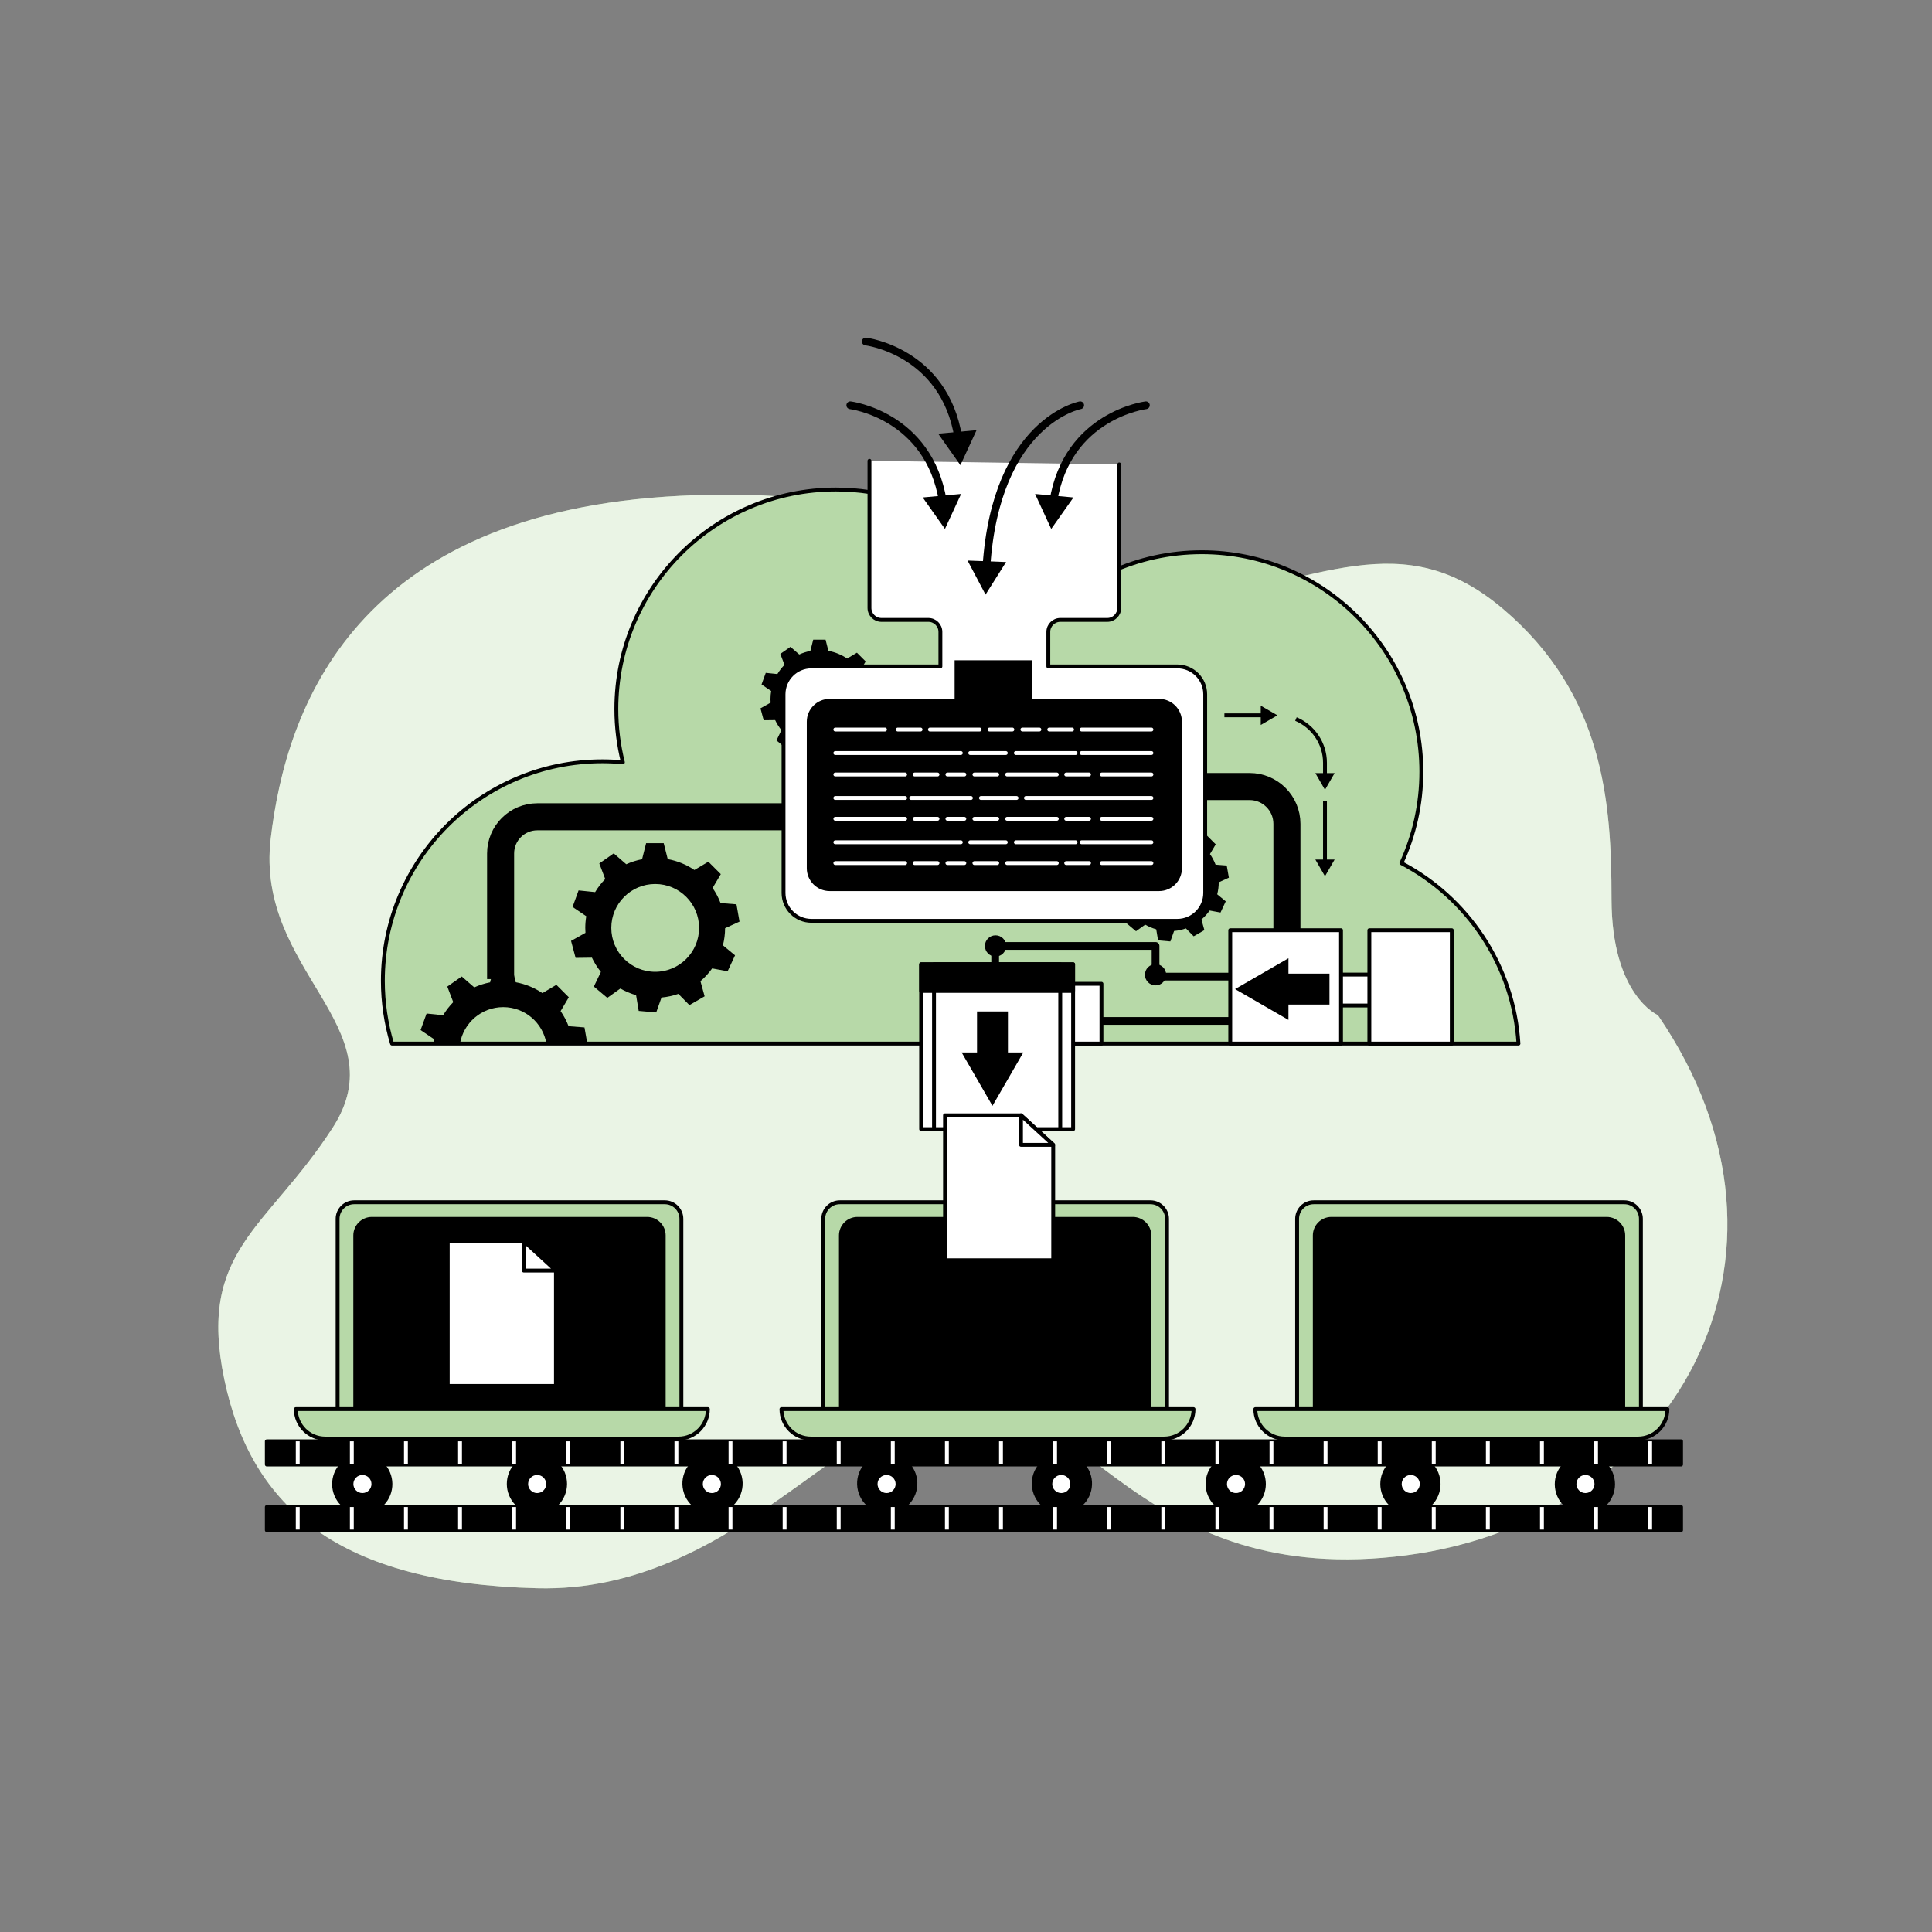 <svg xmlns="http://www.w3.org/2000/svg" xmlns:xlink="http://www.w3.org/1999/xlink" version="1.1" x="0px" y="0px" viewBox="0 0 500 500" style="enable-background:new 0 0 500 500;" xml:space="preserve">
<rect x="0" y="0" width="500" height="500" fill="#808080" stroke="none"/>
<g id="Background_Simple">
	<g>
		<path style="fill:#b7d9a8;" d="M429.055,262.716c0,0-12-5.118-12-30.118s-2-52.853-28-74.942s-47-7.545-87-0.605    c-40,6.94-42-32.913-126-28.738c-84,4.174-102,54.497-106,88.791s33,48.574,16,74.824c-17,26.25-35,31.573-28,65.058    c7,33.486,30,52.795,81,54.046c51,1.251,80-46.88,110-49.085c30-2.205,46,49.619,115,40.547    C433.055,393.422,472.055,325.555,429.055,262.716z"/>
		<path style="opacity:0.7;fill:#FFFFFF;" d="M429.055,262.716c0,0-12-5.118-12-30.118s-2-52.853-28-74.942s-47-7.545-87-0.605    c-40,6.94-42-32.913-126-28.738c-84,4.174-102,54.497-106,88.791s33,48.574,16,74.824c-17,26.25-35,31.573-28,65.058    c7,33.486,30,52.795,81,54.046c51,1.251,80-46.88,110-49.085c30-2.205,46,49.619,115,40.547    C433.055,393.422,472.055,325.555,429.055,262.716z"/>
	</g>
</g>
<g id="Devie_1">
	<g>
		<path style="fill:#b7d9a8;stroke:#000000;stroke-linecap:round;stroke-linejoin:round;stroke-miterlimit:10;" d="M424.666,367.726    h-88.973v-52.284c0-2.372,1.923-4.295,4.295-4.295h80.383c2.372,0,4.295,1.923,4.295,4.295V367.726z"/>
		<path style="fill:#000000;stroke:#000000;stroke-linecap:round;stroke-linejoin:round;stroke-miterlimit:10;" d="M420.096,368.487    h-79.832v-48.751c0-2.372,1.923-4.295,4.295-4.295h71.242c2.372,0,4.295,1.923,4.295,4.295V368.487z"/>
		<path style="fill:#b7d9a8;stroke:#000000;stroke-linecap:round;stroke-linejoin:round;stroke-miterlimit:10;" d="M423.904,372.296    h-91.408c-4.207,0-7.617-3.41-7.617-7.617l0,0h106.642l0,0C431.522,368.886,428.111,372.296,423.904,372.296z"/>
	</g>
</g>
<g id="Device_2">
	<g>
		<path style="fill:#b7d9a8;stroke:#000000;stroke-linecap:round;stroke-linejoin:round;stroke-miterlimit:10;" d="M302.028,367.726    h-88.973v-52.284c0-2.372,1.923-4.295,4.295-4.295h80.383c2.372,0,4.295,1.923,4.295,4.295V367.726z"/>
		<path style="fill:#000000;stroke:#000000;stroke-linecap:round;stroke-linejoin:round;stroke-miterlimit:10;" d="M297.457,368.487    h-79.832v-48.751c0-2.372,1.923-4.295,4.295-4.295h71.242c2.372,0,4.295,1.923,4.295,4.295V368.487z"/>
		<path style="fill:#b7d9a8;stroke:#000000;stroke-linecap:round;stroke-linejoin:round;stroke-miterlimit:10;" d="M301.266,372.296    h-91.408c-4.207,0-7.617-3.41-7.617-7.617l0,0h106.642l0,0C308.883,368.886,305.473,372.296,301.266,372.296z"/>
	</g>
</g>
<g id="Device_3">
	<g>
		<g>
			<path style="fill:#b7d9a8;stroke:#000000;stroke-linecap:round;stroke-linejoin:round;stroke-miterlimit:10;" d="     M176.342,367.726H87.369v-52.284c0-2.372,1.923-4.295,4.295-4.295h80.383c2.372,0,4.295,1.923,4.295,4.295V367.726z"/>
			<path style="fill:#000000;stroke:#000000;stroke-linecap:round;stroke-linejoin:round;stroke-miterlimit:10;" d="     M171.772,368.487H91.94v-48.751c0-2.372,1.923-4.295,4.295-4.295h71.242c2.372,0,4.295,1.923,4.295,4.295V368.487z"/>
			<path style="fill:#b7d9a8;stroke:#000000;stroke-linecap:round;stroke-linejoin:round;stroke-miterlimit:10;" d="M175.58,372.296     H84.173c-4.207,0-7.617-3.41-7.617-7.617l0,0h106.642l0,0C183.198,368.886,179.787,372.296,175.58,372.296z"/>
		</g>
		<g>
			<polygon style="fill:#FFFFFF;stroke:#000000;stroke-linecap:round;stroke-linejoin:round;stroke-miterlimit:10;" points="     143.876,358.684 115.876,358.684 115.876,321.176 135.54,321.176 143.876,328.816    "/>
			<polygon style="fill:#FFFFFF;stroke:#000000;stroke-linecap:round;stroke-linejoin:round;stroke-miterlimit:10;" points="     135.54,321.176 135.54,328.816 143.876,328.816    "/>
		</g>
	</g>
</g>
<g id="Server">
	<g>
		<path style="fill:#b7d9a8;stroke:#000000;stroke-linecap:round;stroke-linejoin:round;stroke-miterlimit:10;" d="M392.975,270.076    c-1.274-20.309-13.218-37.717-30.291-46.699c3.302-7.202,5.157-15.206,5.157-23.648c0-31.38-25.438-56.818-56.818-56.818    c-16.757,0-31.815,7.257-42.215,18.796c-8.548-20.565-28.823-35.03-52.482-35.03c-31.38,0-56.818,25.438-56.818,56.818    c0,4.754,0.592,9.369,1.693,13.783c-1.746-0.162-3.512-0.255-5.3-0.255c-31.38,0-56.818,25.438-56.818,56.818    c0,5.643,0.835,11.089,2.366,16.234H392.975z"/>
		<path id="XMLID_1_" style="fill:#000000;" d="M224.818,181.005l2.621-1.194l-0.555-3.147l-2.892-0.225    c-0.371-0.977-0.859-1.896-1.447-2.74l1.491-2.518l-2.26-2.26l-2.538,1.507c-1.433-0.973-3.076-1.657-4.846-1.978l-0.734-2.899    h-3.196l-0.736,2.917c-1.005,0.191-1.968,0.5-2.874,0.913l-2.285-1.978l-2.618,1.833l1.079,2.827    c-0.701,0.717-1.319,1.515-1.836,2.382l-3.009-0.31l-1.093,3.003l2.491,1.69c-0.116,0.69-0.18,1.398-0.18,2.122    c0,0.302,0.014,0.601,0.035,0.898l-2.621,1.463l0.827,3.087l2.967-0.038c0.439,0.931,0.987,1.801,1.629,2.591l-1.281,2.661    l2.448,2.054l2.373-1.699c0.89,0.513,1.848,0.92,2.858,1.207l0.476,2.862l3.184,0.279l0.96-2.71    c1.065-0.095,2.091-0.322,3.064-0.664l2.009,2.041l2.768-1.598l-0.76-2.753c0.801-0.681,1.515-1.46,2.126-2.318l2.812,0.518    l1.351-2.896l-2.206-1.822C224.677,183.12,224.813,182.078,224.818,181.005z M220.09,180.95c0,4.407-3.573,7.98-7.98,7.98    s-7.98-3.573-7.98-7.98c0-4.407,3.573-7.98,7.98-7.98S220.09,176.543,220.09,180.95z"/>
		<path id="XMLID_4_" style="fill:#000000;" d="M315.411,228.339l2.621-1.194l-0.555-3.147l-2.892-0.225    c-0.371-0.977-0.859-1.896-1.447-2.74l1.491-2.518l-2.26-2.26l-2.538,1.507c-1.433-0.973-3.076-1.657-4.846-1.978l-0.734-2.899    h-3.196l-0.736,2.918c-1.005,0.191-1.968,0.5-2.874,0.913l-2.285-1.977l-2.618,1.833l1.079,2.827    c-0.701,0.717-1.319,1.515-1.836,2.381l-3.009-0.31l-1.093,3.003l2.491,1.69c-0.116,0.69-0.18,1.398-0.18,2.122    c0,0.302,0.014,0.601,0.035,0.898l-2.621,1.463l0.827,3.087l2.967-0.038c0.439,0.931,0.987,1.801,1.629,2.591l-1.281,2.661    L294,241l2.373-1.699c0.891,0.513,1.849,0.92,2.858,1.207l0.476,2.862l3.184,0.279l0.96-2.71c1.065-0.095,2.091-0.322,3.064-0.663    l2.009,2.041l2.768-1.598l-0.76-2.753c0.801-0.681,1.515-1.46,2.126-2.318l2.812,0.518l1.351-2.896l-2.206-1.821    C315.27,230.453,315.406,229.411,315.411,228.339z M310.683,228.283c0,4.407-3.573,7.98-7.98,7.98s-7.98-3.573-7.98-7.98    s3.573-7.98,7.98-7.98S310.683,223.876,310.683,228.283z"/>
		<path style="fill:none;stroke:#000000;stroke-width:7;stroke-linejoin:round;stroke-miterlimit:10;" d="M129.555,253.384v-32.5    c0-5.247,4.253-9.5,9.5-9.5h68"/>
		<path style="fill:none;stroke:#000000;stroke-width:7;stroke-linejoin:round;stroke-miterlimit:10;" d="M308.388,203.551h15    c5.339,0,9.667,4.328,9.667,9.667v34.333"/>
		<path style="fill:#FFFFFF;stroke:#000000;stroke-linecap:round;stroke-linejoin:round;stroke-miterlimit:10;" d="M225.018,119.259    v38.075c0,1.712,1.387,3.099,3.099,3.099h12.158c1.711,0,3.099,1.387,3.099,3.099v8.941h-33.381c-3.985,0-7.215,3.23-7.215,7.215    v51.407c0,3.985,3.23,7.215,7.215,7.215h94.697c3.985,0,7.215-3.23,7.215-7.215v-51.407c0-3.985-3.23-7.215-7.215-7.215h-33.381    v-8.941c0-1.712,1.387-3.099,3.099-3.099h12.158c1.711,0,3.099-1.387,3.099-3.099v-37.137"/>
		<g>
			<g>
				<g>
					<path style="fill:none;stroke:#000000;stroke-width:2;stroke-linecap:round;stroke-linejoin:round;" d="M220.055,104.884       c0,0,20.323,2.488,23.95,24.842"/>
					<g>
						<polygon style="fill:#000000;" points="238.801,128.741 244.555,136.884 248.732,127.83       "/>
					</g>
				</g>
			</g>
			<g>
				<g>
					<path style="fill:none;stroke:#000000;stroke-width:2;stroke-linecap:round;stroke-linejoin:round;" d="M279.555,104.884       c0,0-21.802,4.088-24.273,41.827"/>
					<g>
						<polygon style="fill:#000000;" points="250.405,145.064 255.055,153.884 260.37,145.448       "/>
					</g>
				</g>
			</g>
			<g>
				<g>
					<path style="fill:none;stroke:#000000;stroke-width:2;stroke-linecap:round;stroke-linejoin:round;" d="M224.055,88.384       c0,0,20.323,2.488,23.95,24.842"/>
					<g>
						<polygon style="fill:#000000;" points="242.801,112.241 248.555,120.384 252.732,111.33       "/>
					</g>
				</g>
			</g>
			<g>
				<g>
					<path style="fill:none;stroke:#000000;stroke-width:2;stroke-linecap:round;stroke-linejoin:round;" d="M296.555,104.884       c0,0-20.323,2.488-23.949,24.842"/>
					<g>
						<polygon style="fill:#000000;" points="267.878,127.83 272.055,136.884 277.808,128.741       "/>
					</g>
				</g>
			</g>
		</g>
		<g>
			<path style="fill:#000000;" d="M299.97,180.873h-32.915v-9.989h-20v9.989h-32.344c-3.267,0-5.915,2.648-5.915,5.915v37.907     c0,3.267,2.648,5.915,5.915,5.915h85.259c3.267,0,5.915-2.648,5.915-5.915v-37.907     C305.885,183.521,303.237,180.873,299.97,180.873z"/>
			<g>
				<g>
					
						<line style="fill:none;stroke:#FFFFFF;stroke-linecap:round;stroke-linejoin:round;stroke-miterlimit:10;" x1="216.184" y1="188.803" x2="229.036" y2="188.803"/>
					
						<line style="fill:none;stroke:#FFFFFF;stroke-linecap:round;stroke-linejoin:round;stroke-miterlimit:10;" x1="216.184" y1="194.882" x2="248.663" y2="194.882"/>
					
						<line style="fill:none;stroke:#FFFFFF;stroke-linecap:round;stroke-linejoin:round;stroke-miterlimit:10;" x1="251.094" y1="194.882" x2="260.299" y2="194.882"/>
					
						<line style="fill:none;stroke:#FFFFFF;stroke-linecap:round;stroke-linejoin:round;stroke-miterlimit:10;" x1="262.905" y1="194.882" x2="278.362" y2="194.882"/>
					
						<line style="fill:none;stroke:#FFFFFF;stroke-linecap:round;stroke-linejoin:round;stroke-miterlimit:10;" x1="240.673" y1="188.803" x2="253.526" y2="188.803"/>
					
						<line style="fill:none;stroke:#FFFFFF;stroke-linecap:round;stroke-linejoin:round;stroke-miterlimit:10;" x1="279.926" y1="188.803" x2="297.989" y2="188.803"/>
					
						<line style="fill:none;stroke:#FFFFFF;stroke-linecap:round;stroke-linejoin:round;stroke-miterlimit:10;" x1="279.926" y1="194.882" x2="297.989" y2="194.882"/>
					
						<line style="fill:none;stroke:#FFFFFF;stroke-linecap:round;stroke-linejoin:round;stroke-miterlimit:10;" x1="232.336" y1="188.803" x2="238.242" y2="188.803"/>
					
						<line style="fill:none;stroke:#FFFFFF;stroke-linecap:round;stroke-linejoin:round;stroke-miterlimit:10;" x1="256.089" y1="188.803" x2="261.994" y2="188.803"/>
					
						<line style="fill:none;stroke:#FFFFFF;stroke-linecap:round;stroke-linejoin:round;stroke-miterlimit:10;" x1="264.599" y1="188.803" x2="268.984" y2="188.803"/>
					
						<line style="fill:none;stroke:#FFFFFF;stroke-linecap:round;stroke-linejoin:round;stroke-miterlimit:10;" x1="271.547" y1="188.803" x2="277.452" y2="188.803"/>
				</g>
				<g>
					
						<line style="fill:none;stroke:#FFFFFF;stroke-linecap:round;stroke-linejoin:round;stroke-miterlimit:10;" x1="297.989" y1="200.439" x2="285.136" y2="200.439"/>
					
						<line style="fill:none;stroke:#FFFFFF;stroke-linecap:round;stroke-linejoin:round;stroke-miterlimit:10;" x1="297.989" y1="206.518" x2="265.51" y2="206.518"/>
					
						<line style="fill:none;stroke:#FFFFFF;stroke-linecap:round;stroke-linejoin:round;stroke-miterlimit:10;" x1="263.078" y1="206.518" x2="253.873" y2="206.518"/>
					
						<line style="fill:none;stroke:#FFFFFF;stroke-linecap:round;stroke-linejoin:round;stroke-miterlimit:10;" x1="251.268" y1="206.518" x2="235.81" y2="206.518"/>
					
						<line style="fill:none;stroke:#FFFFFF;stroke-linecap:round;stroke-linejoin:round;stroke-miterlimit:10;" x1="273.499" y1="200.439" x2="260.647" y2="200.439"/>
					
						<line style="fill:none;stroke:#FFFFFF;stroke-linecap:round;stroke-linejoin:round;stroke-miterlimit:10;" x1="234.247" y1="200.439" x2="216.184" y2="200.439"/>
					
						<line style="fill:none;stroke:#FFFFFF;stroke-linecap:round;stroke-linejoin:round;stroke-miterlimit:10;" x1="234.247" y1="206.518" x2="216.184" y2="206.518"/>
					
						<line style="fill:none;stroke:#FFFFFF;stroke-linecap:round;stroke-linejoin:round;stroke-miterlimit:10;" x1="281.836" y1="200.439" x2="275.931" y2="200.439"/>
					
						<line style="fill:none;stroke:#FFFFFF;stroke-linecap:round;stroke-linejoin:round;stroke-miterlimit:10;" x1="258.084" y1="200.439" x2="252.178" y2="200.439"/>
					
						<line style="fill:none;stroke:#FFFFFF;stroke-linecap:round;stroke-linejoin:round;stroke-miterlimit:10;" x1="249.573" y1="200.439" x2="245.189" y2="200.439"/>
					
						<line style="fill:none;stroke:#FFFFFF;stroke-linecap:round;stroke-linejoin:round;stroke-miterlimit:10;" x1="242.626" y1="200.439" x2="236.721" y2="200.439"/>
				</g>
				<g>
					
						<line style="fill:none;stroke:#FFFFFF;stroke-linecap:round;stroke-linejoin:round;stroke-miterlimit:10;" x1="297.989" y1="211.902" x2="285.136" y2="211.902"/>
					
						<line style="fill:none;stroke:#FFFFFF;stroke-linecap:round;stroke-linejoin:round;stroke-miterlimit:10;" x1="216.184" y1="217.981" x2="248.663" y2="217.981"/>
					
						<line style="fill:none;stroke:#FFFFFF;stroke-linecap:round;stroke-linejoin:round;stroke-miterlimit:10;" x1="251.094" y1="217.981" x2="260.299" y2="217.981"/>
					
						<line style="fill:none;stroke:#FFFFFF;stroke-linecap:round;stroke-linejoin:round;stroke-miterlimit:10;" x1="262.905" y1="217.981" x2="278.362" y2="217.981"/>
					
						<line style="fill:none;stroke:#FFFFFF;stroke-linecap:round;stroke-linejoin:round;stroke-miterlimit:10;" x1="273.499" y1="211.902" x2="260.647" y2="211.902"/>
					
						<line style="fill:none;stroke:#FFFFFF;stroke-linecap:round;stroke-linejoin:round;stroke-miterlimit:10;" x1="234.247" y1="211.902" x2="216.184" y2="211.902"/>
					
						<line style="fill:none;stroke:#FFFFFF;stroke-linecap:round;stroke-linejoin:round;stroke-miterlimit:10;" x1="279.926" y1="217.981" x2="297.989" y2="217.981"/>
					
						<line style="fill:none;stroke:#FFFFFF;stroke-linecap:round;stroke-linejoin:round;stroke-miterlimit:10;" x1="281.836" y1="211.902" x2="275.931" y2="211.902"/>
					
						<line style="fill:none;stroke:#FFFFFF;stroke-linecap:round;stroke-linejoin:round;stroke-miterlimit:10;" x1="258.084" y1="211.902" x2="252.178" y2="211.902"/>
					
						<line style="fill:none;stroke:#FFFFFF;stroke-linecap:round;stroke-linejoin:round;stroke-miterlimit:10;" x1="249.573" y1="211.902" x2="245.189" y2="211.902"/>
					
						<line style="fill:none;stroke:#FFFFFF;stroke-linecap:round;stroke-linejoin:round;stroke-miterlimit:10;" x1="242.626" y1="211.902" x2="236.721" y2="211.902"/>
				</g>
				<g>
					
						<line style="fill:none;stroke:#FFFFFF;stroke-linecap:round;stroke-linejoin:round;stroke-miterlimit:10;" x1="297.989" y1="223.366" x2="285.136" y2="223.366"/>
					
						<line style="fill:none;stroke:#FFFFFF;stroke-linecap:round;stroke-linejoin:round;stroke-miterlimit:10;" x1="273.499" y1="223.366" x2="260.647" y2="223.366"/>
					
						<line style="fill:none;stroke:#FFFFFF;stroke-linecap:round;stroke-linejoin:round;stroke-miterlimit:10;" x1="234.247" y1="223.366" x2="216.184" y2="223.366"/>
					
						<line style="fill:none;stroke:#FFFFFF;stroke-linecap:round;stroke-linejoin:round;stroke-miterlimit:10;" x1="281.836" y1="223.366" x2="275.931" y2="223.366"/>
					
						<line style="fill:none;stroke:#FFFFFF;stroke-linecap:round;stroke-linejoin:round;stroke-miterlimit:10;" x1="258.084" y1="223.366" x2="252.178" y2="223.366"/>
					
						<line style="fill:none;stroke:#FFFFFF;stroke-linecap:round;stroke-linejoin:round;stroke-miterlimit:10;" x1="249.573" y1="223.366" x2="245.189" y2="223.366"/>
					
						<line style="fill:none;stroke:#FFFFFF;stroke-linecap:round;stroke-linejoin:round;stroke-miterlimit:10;" x1="242.626" y1="223.366" x2="236.721" y2="223.366"/>
				</g>
			</g>
		</g>
		<path id="XMLID_162_" style="fill:#000000;" d="M187.654,240.219l3.732-1.7l-0.79-4.481l-4.117-0.32    c-0.528-1.391-1.223-2.699-2.061-3.901l2.123-3.585l-3.217-3.217l-3.613,2.145c-2.04-1.385-4.379-2.359-6.899-2.815l-1.045-4.127    h-4.55l-1.048,4.154c-1.431,0.272-2.801,0.712-4.091,1.3l-3.253-2.815l-3.727,2.61l1.536,4.025    c-0.999,1.02-1.877,2.157-2.614,3.39l-4.283-0.442l-1.556,4.275l3.546,2.406c-0.165,0.983-0.256,1.991-0.256,3.02    c0,0.43,0.02,0.856,0.05,1.279l-3.731,2.083l1.178,4.395l4.224-0.054c0.625,1.326,1.406,2.563,2.319,3.689l-1.823,3.788    l3.485,2.924l3.378-2.419c1.268,0.73,2.632,1.31,4.069,1.718l0.677,4.074l4.533,0.397l1.367-3.858    c1.516-0.136,2.977-0.458,4.362-0.945l2.86,2.906l3.94-2.275l-1.082-3.919c1.14-0.97,2.157-2.078,3.027-3.299l4.003,0.738    l1.923-4.123l-3.14-2.593C187.453,243.229,187.647,241.746,187.654,240.219z M180.924,240.14c0,6.274-5.086,11.36-11.36,11.36    s-11.36-5.086-11.36-11.36s5.086-11.36,11.36-11.36S180.924,233.866,180.924,240.14z"/>
		<path style="fill:#000000;" d="M112.255,270.076h6.791c0.915-5.356,5.568-9.437,11.185-9.437c5.617,0,10.27,4.081,11.185,9.437    h10.583l-0.737-4.18l-4.117-0.32c-0.529-1.391-1.223-2.699-2.061-3.901l2.122-3.585l-3.217-3.217l-3.613,2.145    c-2.04-1.384-4.379-2.358-6.899-2.815l-1.044-4.127h-4.55l-1.048,4.154c-1.431,0.272-2.801,0.712-4.091,1.3l-3.253-2.815    l-3.727,2.61l1.536,4.025c-0.998,1.02-1.877,2.157-2.614,3.39l-4.283-0.441l-1.556,4.275l3.546,2.406    C112.334,269.34,112.295,269.708,112.255,270.076z"/>
		
			<rect x="339.722" y="252.217" style="fill:#FFFFFF;stroke:#000000;stroke-linecap:round;stroke-linejoin:round;stroke-miterlimit:10;" width="20" height="8"/>
		
			<rect x="354.388" y="240.743" style="fill:#FFFFFF;stroke:#000000;stroke-linecap:round;stroke-linejoin:round;stroke-miterlimit:10;" width="21.333" height="29.333"/>
		
			<polyline style="fill:none;stroke:#000000;stroke-width:2;stroke-linecap:round;stroke-linejoin:round;stroke-miterlimit:10;" points="    321.055,252.752 299.055,252.752 299.055,244.808 257.549,244.808 257.549,252.217   "/>
		
			<line style="fill:none;stroke:#000000;stroke-width:2;stroke-linecap:round;stroke-linejoin:round;stroke-miterlimit:10;" x1="321.722" y1="264.217" x2="273.722" y2="264.217"/>
		
			<rect x="270.388" y="254.601" style="fill:#FFFFFF;stroke:#000000;stroke-linecap:round;stroke-linejoin:round;stroke-miterlimit:10;" width="14.667" height="15.475"/>
		
			<rect x="238.388" y="249.551" style="fill:#FFFFFF;stroke:#000000;stroke-linecap:round;stroke-linejoin:round;stroke-miterlimit:10;" width="39.333" height="42.667"/>
		
			<rect x="241.722" y="249.551" style="fill:#FFFFFF;stroke:#000000;stroke-linecap:round;stroke-linejoin:round;stroke-miterlimit:10;" width="32.667" height="42.667"/>
		<circle style="fill:#000000;" cx="299.055" cy="252.266" r="2.747"/>
		<circle style="fill:#000000;" cx="257.643" cy="244.808" r="2.747"/>
		
			<rect x="318.388" y="240.743" style="fill:#FFFFFF;stroke:#000000;stroke-linecap:round;stroke-linejoin:round;stroke-miterlimit:10;" width="28.667" height="29.333"/>
		
			<rect x="238.388" y="249.551" style="fill:#000000;stroke:#000000;stroke-linecap:round;stroke-linejoin:round;stroke-miterlimit:10;" width="39.333" height="6.89"/>
		<polygon style="fill:#000000;" points="344.067,251.973 333.452,251.973 333.452,247.995 319.637,255.972 333.452,263.95     333.452,259.973 344.067,259.973   "/>
		<polygon style="fill:#000000;" points="252.852,261.757 252.852,272.372 248.874,272.372 256.851,286.187 264.829,272.372     260.852,272.372 260.852,261.757   "/>
		<g>
			<g>
				<g>
					<line style="fill:none;stroke:#000000;stroke-miterlimit:10;" x1="342.905" y1="207.368" x2="342.905" y2="223.184"/>
					<g>
						<polygon style="fill:#000000;" points="340.411,222.454 342.904,226.771 345.397,222.454       "/>
					</g>
				</g>
			</g>
			<g>
				<g>
					<path style="fill:none;stroke:#000000;stroke-miterlimit:10;" d="M335.389,186.091c4.416,1.868,7.515,6.241,7.515,11.338v3.383       "/>
					<g>
						<polygon style="fill:#000000;" points="340.411,200.083 342.904,204.4 345.397,200.083       "/>
					</g>
				</g>
			</g>
			<g>
				<g>
					<line style="fill:none;stroke:#000000;stroke-miterlimit:10;" x1="316.875" y1="185.124" x2="327.012" y2="185.124"/>
					<g>
						<polygon style="fill:#000000;" points="326.282,187.618 330.6,185.125 326.282,182.632       "/>
					</g>
				</g>
			</g>
		</g>
	</g>
	<g>
		<g>
			<g>
				
					<ellipse transform="matrix(0.698 -0.716 0.716 0.698 -246.706 183.164)" style="fill:#000000;" cx="93.795" cy="384.062" rx="7.796" ry="7.796"/>
				<path style="fill:#FFFFFF;" d="M96.134,384.062c0-1.292-1.047-2.339-2.339-2.339c-1.292,0-2.339,1.047-2.339,2.339      c0,1.292,1.047,2.339,2.339,2.339C95.087,386.401,96.134,385.353,96.134,384.062z"/>
			</g>
			<g>
				
					<ellipse transform="matrix(0.707 -0.707 0.707 0.707 -230.857 210.786)" style="fill:#000000;" cx="139.012" cy="384.062" rx="7.796" ry="7.796"/>
				<path style="fill:#FFFFFF;" d="M141.351,384.062c0-1.292-1.047-2.339-2.339-2.339s-2.339,1.047-2.339,2.339      c0,1.292,1.047,2.339,2.339,2.339S141.351,385.353,141.351,384.062z"/>
			</g>
			<g>
				
					<ellipse transform="matrix(0.973 -0.231 0.231 0.973 -83.573 52.813)" style="fill:#000000;" cx="184.229" cy="384.062" rx="7.796" ry="7.796"/>
				<path style="fill:#FFFFFF;" d="M186.568,384.062c0-1.292-1.047-2.339-2.339-2.339s-2.339,1.047-2.339,2.339      c0,1.292,1.047,2.339,2.339,2.339S186.568,385.353,186.568,384.062z"/>
			</g>
			<g>
				
					<ellipse transform="matrix(0.973 -0.231 0.231 0.973 -82.355 63.237)" style="fill:#000000;" cx="229.446" cy="384.062" rx="7.796" ry="7.796"/>
				<path style="fill:#FFFFFF;" d="M231.785,384.062c0-1.292-1.047-2.339-2.339-2.339c-1.292,0-2.339,1.047-2.339,2.339      c0,1.292,1.047,2.339,2.339,2.339C230.738,386.401,231.785,385.353,231.785,384.062z"/>
			</g>
			<g>
				
					<ellipse transform="matrix(0.987 -0.161 0.161 0.987 -58.106 49.087)" style="fill:#000000;" cx="274.664" cy="384.062" rx="7.796" ry="7.796"/>
				<path style="fill:#FFFFFF;" d="M277.002,384.062c0-1.292-1.047-2.339-2.339-2.339c-1.292,0-2.339,1.047-2.339,2.339      c0,1.292,1.047,2.339,2.339,2.339C275.955,386.401,277.002,385.353,277.002,384.062z"/>
			</g>
			<g>
				
					<ellipse transform="matrix(0.707 -0.707 0.707 0.707 -177.882 338.679)" style="fill:#000000;" cx="319.881" cy="384.062" rx="7.796" ry="7.796"/>
				<path style="fill:#FFFFFF;" d="M322.219,384.062c0-1.292-1.047-2.339-2.339-2.339c-1.292,0-2.339,1.047-2.339,2.339      c0,1.292,1.047,2.339,2.339,2.339C321.172,386.401,322.219,385.353,322.219,384.062z"/>
			</g>
			<g>
				
					<ellipse transform="matrix(0.707 -0.707 0.707 0.707 -164.638 370.652)" style="fill:#000000;" cx="365.098" cy="384.062" rx="7.796" ry="7.796"/>
				<path style="fill:#FFFFFF;" d="M367.437,384.062c0-1.292-1.047-2.339-2.339-2.339c-1.292,0-2.339,1.047-2.339,2.339      c0,1.292,1.047,2.339,2.339,2.339C366.389,386.401,367.437,385.353,367.437,384.062z"/>
			</g>
			<g>
				
					<ellipse transform="matrix(0.979 -0.203 0.203 0.979 -69.493 91.407)" style="fill:#000000;" cx="410.315" cy="384.062" rx="7.796" ry="7.796"/>
				<path style="fill:#FFFFFF;" d="M412.654,384.062c0-1.292-1.047-2.339-2.339-2.339c-1.292,0-2.339,1.047-2.339,2.339      c0,1.292,1.047,2.339,2.339,2.339C411.607,386.401,412.654,385.353,412.654,384.062z"/>
			</g>
		</g>
		<g>
			
				<rect x="69.055" y="373.01" style="fill:#000000;stroke:#000000;stroke-linecap:round;stroke-linejoin:round;stroke-miterlimit:10;" width="366" height="6"/>
			<g>
				
					<line style="fill:none;stroke:#FFFFFF;stroke-linejoin:round;stroke-miterlimit:10;" x1="77.055" y1="378.85" x2="77.055" y2="373.019"/>
				
					<line style="fill:none;stroke:#FFFFFF;stroke-linejoin:round;stroke-miterlimit:10;" x1="91.055" y1="378.85" x2="91.055" y2="373.019"/>
				
					<line style="fill:none;stroke:#FFFFFF;stroke-linejoin:round;stroke-miterlimit:10;" x1="105.055" y1="378.85" x2="105.055" y2="373.019"/>
				
					<line style="fill:none;stroke:#FFFFFF;stroke-linejoin:round;stroke-miterlimit:10;" x1="119.055" y1="378.85" x2="119.055" y2="373.019"/>
				
					<line style="fill:none;stroke:#FFFFFF;stroke-linejoin:round;stroke-miterlimit:10;" x1="133.055" y1="378.85" x2="133.055" y2="373.019"/>
				
					<line style="fill:none;stroke:#FFFFFF;stroke-linejoin:round;stroke-miterlimit:10;" x1="147.055" y1="378.85" x2="147.055" y2="373.019"/>
				
					<line style="fill:none;stroke:#FFFFFF;stroke-linejoin:round;stroke-miterlimit:10;" x1="161.055" y1="378.85" x2="161.055" y2="373.019"/>
				
					<line style="fill:none;stroke:#FFFFFF;stroke-linejoin:round;stroke-miterlimit:10;" x1="175.055" y1="378.85" x2="175.055" y2="373.019"/>
				
					<line style="fill:none;stroke:#FFFFFF;stroke-linejoin:round;stroke-miterlimit:10;" x1="189.055" y1="378.85" x2="189.055" y2="373.019"/>
				
					<line style="fill:none;stroke:#FFFFFF;stroke-linejoin:round;stroke-miterlimit:10;" x1="203.055" y1="378.85" x2="203.055" y2="373.019"/>
				
					<line style="fill:none;stroke:#FFFFFF;stroke-linejoin:round;stroke-miterlimit:10;" x1="217.055" y1="373.019" x2="217.055" y2="378.85"/>
				
					<line style="fill:none;stroke:#FFFFFF;stroke-linejoin:round;stroke-miterlimit:10;" x1="231.055" y1="378.85" x2="231.055" y2="373.019"/>
				
					<line style="fill:none;stroke:#FFFFFF;stroke-linejoin:round;stroke-miterlimit:10;" x1="245.055" y1="378.85" x2="245.055" y2="373.019"/>
				
					<line style="fill:none;stroke:#FFFFFF;stroke-linejoin:round;stroke-miterlimit:10;" x1="259.055" y1="378.85" x2="259.055" y2="373.019"/>
				
					<line style="fill:none;stroke:#FFFFFF;stroke-linejoin:round;stroke-miterlimit:10;" x1="273.055" y1="378.85" x2="273.055" y2="373.019"/>
				
					<line style="fill:none;stroke:#FFFFFF;stroke-linejoin:round;stroke-miterlimit:10;" x1="287.055" y1="378.85" x2="287.055" y2="373.019"/>
				
					<line style="fill:none;stroke:#FFFFFF;stroke-linejoin:round;stroke-miterlimit:10;" x1="301.055" y1="378.85" x2="301.055" y2="373.019"/>
				
					<line style="fill:none;stroke:#FFFFFF;stroke-linejoin:round;stroke-miterlimit:10;" x1="315.055" y1="378.85" x2="315.055" y2="373.019"/>
				
					<line style="fill:none;stroke:#FFFFFF;stroke-linejoin:round;stroke-miterlimit:10;" x1="329.055" y1="378.85" x2="329.055" y2="373.019"/>
				
					<line style="fill:none;stroke:#FFFFFF;stroke-linejoin:round;stroke-miterlimit:10;" x1="343.055" y1="378.85" x2="343.055" y2="373.019"/>
				
					<line style="fill:none;stroke:#FFFFFF;stroke-linejoin:round;stroke-miterlimit:10;" x1="357.055" y1="378.85" x2="357.055" y2="373.019"/>
				
					<line style="fill:none;stroke:#FFFFFF;stroke-linejoin:round;stroke-miterlimit:10;" x1="371.055" y1="378.85" x2="371.055" y2="373.019"/>
				
					<line style="fill:none;stroke:#FFFFFF;stroke-linejoin:round;stroke-miterlimit:10;" x1="385.055" y1="378.85" x2="385.055" y2="373.019"/>
				
					<line style="fill:none;stroke:#FFFFFF;stroke-linejoin:round;stroke-miterlimit:10;" x1="399.055" y1="378.85" x2="399.055" y2="373.019"/>
				
					<line style="fill:none;stroke:#FFFFFF;stroke-linejoin:round;stroke-miterlimit:10;" x1="413.055" y1="378.85" x2="413.055" y2="373.019"/>
				
					<line style="fill:none;stroke:#FFFFFF;stroke-linejoin:round;stroke-miterlimit:10;" x1="427.055" y1="378.85" x2="427.055" y2="373.019"/>
			</g>
		</g>
		<g>
			
				<rect x="69.055" y="390.01" style="fill:#000000;stroke:#000000;stroke-linecap:round;stroke-linejoin:round;stroke-miterlimit:10;" width="366" height="6"/>
			<g>
				
					<line style="fill:none;stroke:#FFFFFF;stroke-linejoin:round;stroke-miterlimit:10;" x1="77.055" y1="395.85" x2="77.055" y2="390.019"/>
				
					<line style="fill:none;stroke:#FFFFFF;stroke-linejoin:round;stroke-miterlimit:10;" x1="91.055" y1="395.85" x2="91.055" y2="390.019"/>
				
					<line style="fill:none;stroke:#FFFFFF;stroke-linejoin:round;stroke-miterlimit:10;" x1="105.055" y1="395.85" x2="105.055" y2="390.019"/>
				
					<line style="fill:none;stroke:#FFFFFF;stroke-linejoin:round;stroke-miterlimit:10;" x1="119.055" y1="395.85" x2="119.055" y2="390.019"/>
				
					<line style="fill:none;stroke:#FFFFFF;stroke-linejoin:round;stroke-miterlimit:10;" x1="133.055" y1="395.85" x2="133.055" y2="390.019"/>
				
					<line style="fill:none;stroke:#FFFFFF;stroke-linejoin:round;stroke-miterlimit:10;" x1="147.055" y1="395.85" x2="147.055" y2="390.019"/>
				
					<line style="fill:none;stroke:#FFFFFF;stroke-linejoin:round;stroke-miterlimit:10;" x1="161.055" y1="395.85" x2="161.055" y2="390.019"/>
				
					<line style="fill:none;stroke:#FFFFFF;stroke-linejoin:round;stroke-miterlimit:10;" x1="175.055" y1="395.85" x2="175.055" y2="390.019"/>
				
					<line style="fill:none;stroke:#FFFFFF;stroke-linejoin:round;stroke-miterlimit:10;" x1="189.055" y1="395.85" x2="189.055" y2="390.019"/>
				
					<line style="fill:none;stroke:#FFFFFF;stroke-linejoin:round;stroke-miterlimit:10;" x1="203.055" y1="395.85" x2="203.055" y2="390.019"/>
				
					<line style="fill:none;stroke:#FFFFFF;stroke-linejoin:round;stroke-miterlimit:10;" x1="217.055" y1="395.85" x2="217.055" y2="390.019"/>
				
					<line style="fill:none;stroke:#FFFFFF;stroke-linejoin:round;stroke-miterlimit:10;" x1="231.055" y1="395.85" x2="231.055" y2="390.019"/>
				
					<line style="fill:none;stroke:#FFFFFF;stroke-linejoin:round;stroke-miterlimit:10;" x1="245.055" y1="395.85" x2="245.055" y2="390.019"/>
				
					<line style="fill:none;stroke:#FFFFFF;stroke-linejoin:round;stroke-miterlimit:10;" x1="259.055" y1="395.85" x2="259.055" y2="390.019"/>
				
					<line style="fill:none;stroke:#FFFFFF;stroke-linejoin:round;stroke-miterlimit:10;" x1="273.055" y1="395.85" x2="273.055" y2="390.019"/>
				
					<line style="fill:none;stroke:#FFFFFF;stroke-linejoin:round;stroke-miterlimit:10;" x1="287.055" y1="395.85" x2="287.055" y2="390.019"/>
				
					<line style="fill:none;stroke:#FFFFFF;stroke-linejoin:round;stroke-miterlimit:10;" x1="301.055" y1="395.85" x2="301.055" y2="390.019"/>
				
					<line style="fill:none;stroke:#FFFFFF;stroke-linejoin:round;stroke-miterlimit:10;" x1="315.055" y1="395.85" x2="315.055" y2="390.019"/>
				
					<line style="fill:none;stroke:#FFFFFF;stroke-linejoin:round;stroke-miterlimit:10;" x1="329.055" y1="395.85" x2="329.055" y2="390.019"/>
				
					<line style="fill:none;stroke:#FFFFFF;stroke-linejoin:round;stroke-miterlimit:10;" x1="343.055" y1="395.85" x2="343.055" y2="390.019"/>
				
					<line style="fill:none;stroke:#FFFFFF;stroke-linejoin:round;stroke-miterlimit:10;" x1="357.055" y1="395.85" x2="357.055" y2="390.019"/>
				
					<line style="fill:none;stroke:#FFFFFF;stroke-linejoin:round;stroke-miterlimit:10;" x1="371.055" y1="395.85" x2="371.055" y2="390.019"/>
				
					<line style="fill:none;stroke:#FFFFFF;stroke-linejoin:round;stroke-miterlimit:10;" x1="385.055" y1="395.85" x2="385.055" y2="390.019"/>
				
					<line style="fill:none;stroke:#FFFFFF;stroke-linejoin:round;stroke-miterlimit:10;" x1="399.055" y1="395.85" x2="399.055" y2="390.019"/>
				
					<line style="fill:none;stroke:#FFFFFF;stroke-linejoin:round;stroke-miterlimit:10;" x1="413.055" y1="395.85" x2="413.055" y2="390.019"/>
				
					<line style="fill:none;stroke:#FFFFFF;stroke-linejoin:round;stroke-miterlimit:10;" x1="427.055" y1="395.85" x2="427.055" y2="390.019"/>
			</g>
		</g>
	</g>
</g>
<g id="File">
	<g>
		<polygon style="fill:#FFFFFF;stroke:#000000;stroke-linecap:round;stroke-linejoin:round;stroke-miterlimit:10;" points="    272.568,326.15 244.568,326.15 244.568,288.643 264.231,288.643 272.568,296.283   "/>
		<polygon style="fill:#FFFFFF;stroke:#000000;stroke-linecap:round;stroke-linejoin:round;stroke-miterlimit:10;" points="    264.231,288.643 264.231,296.283 272.568,296.283   "/>
	</g>
</g>
</svg>
